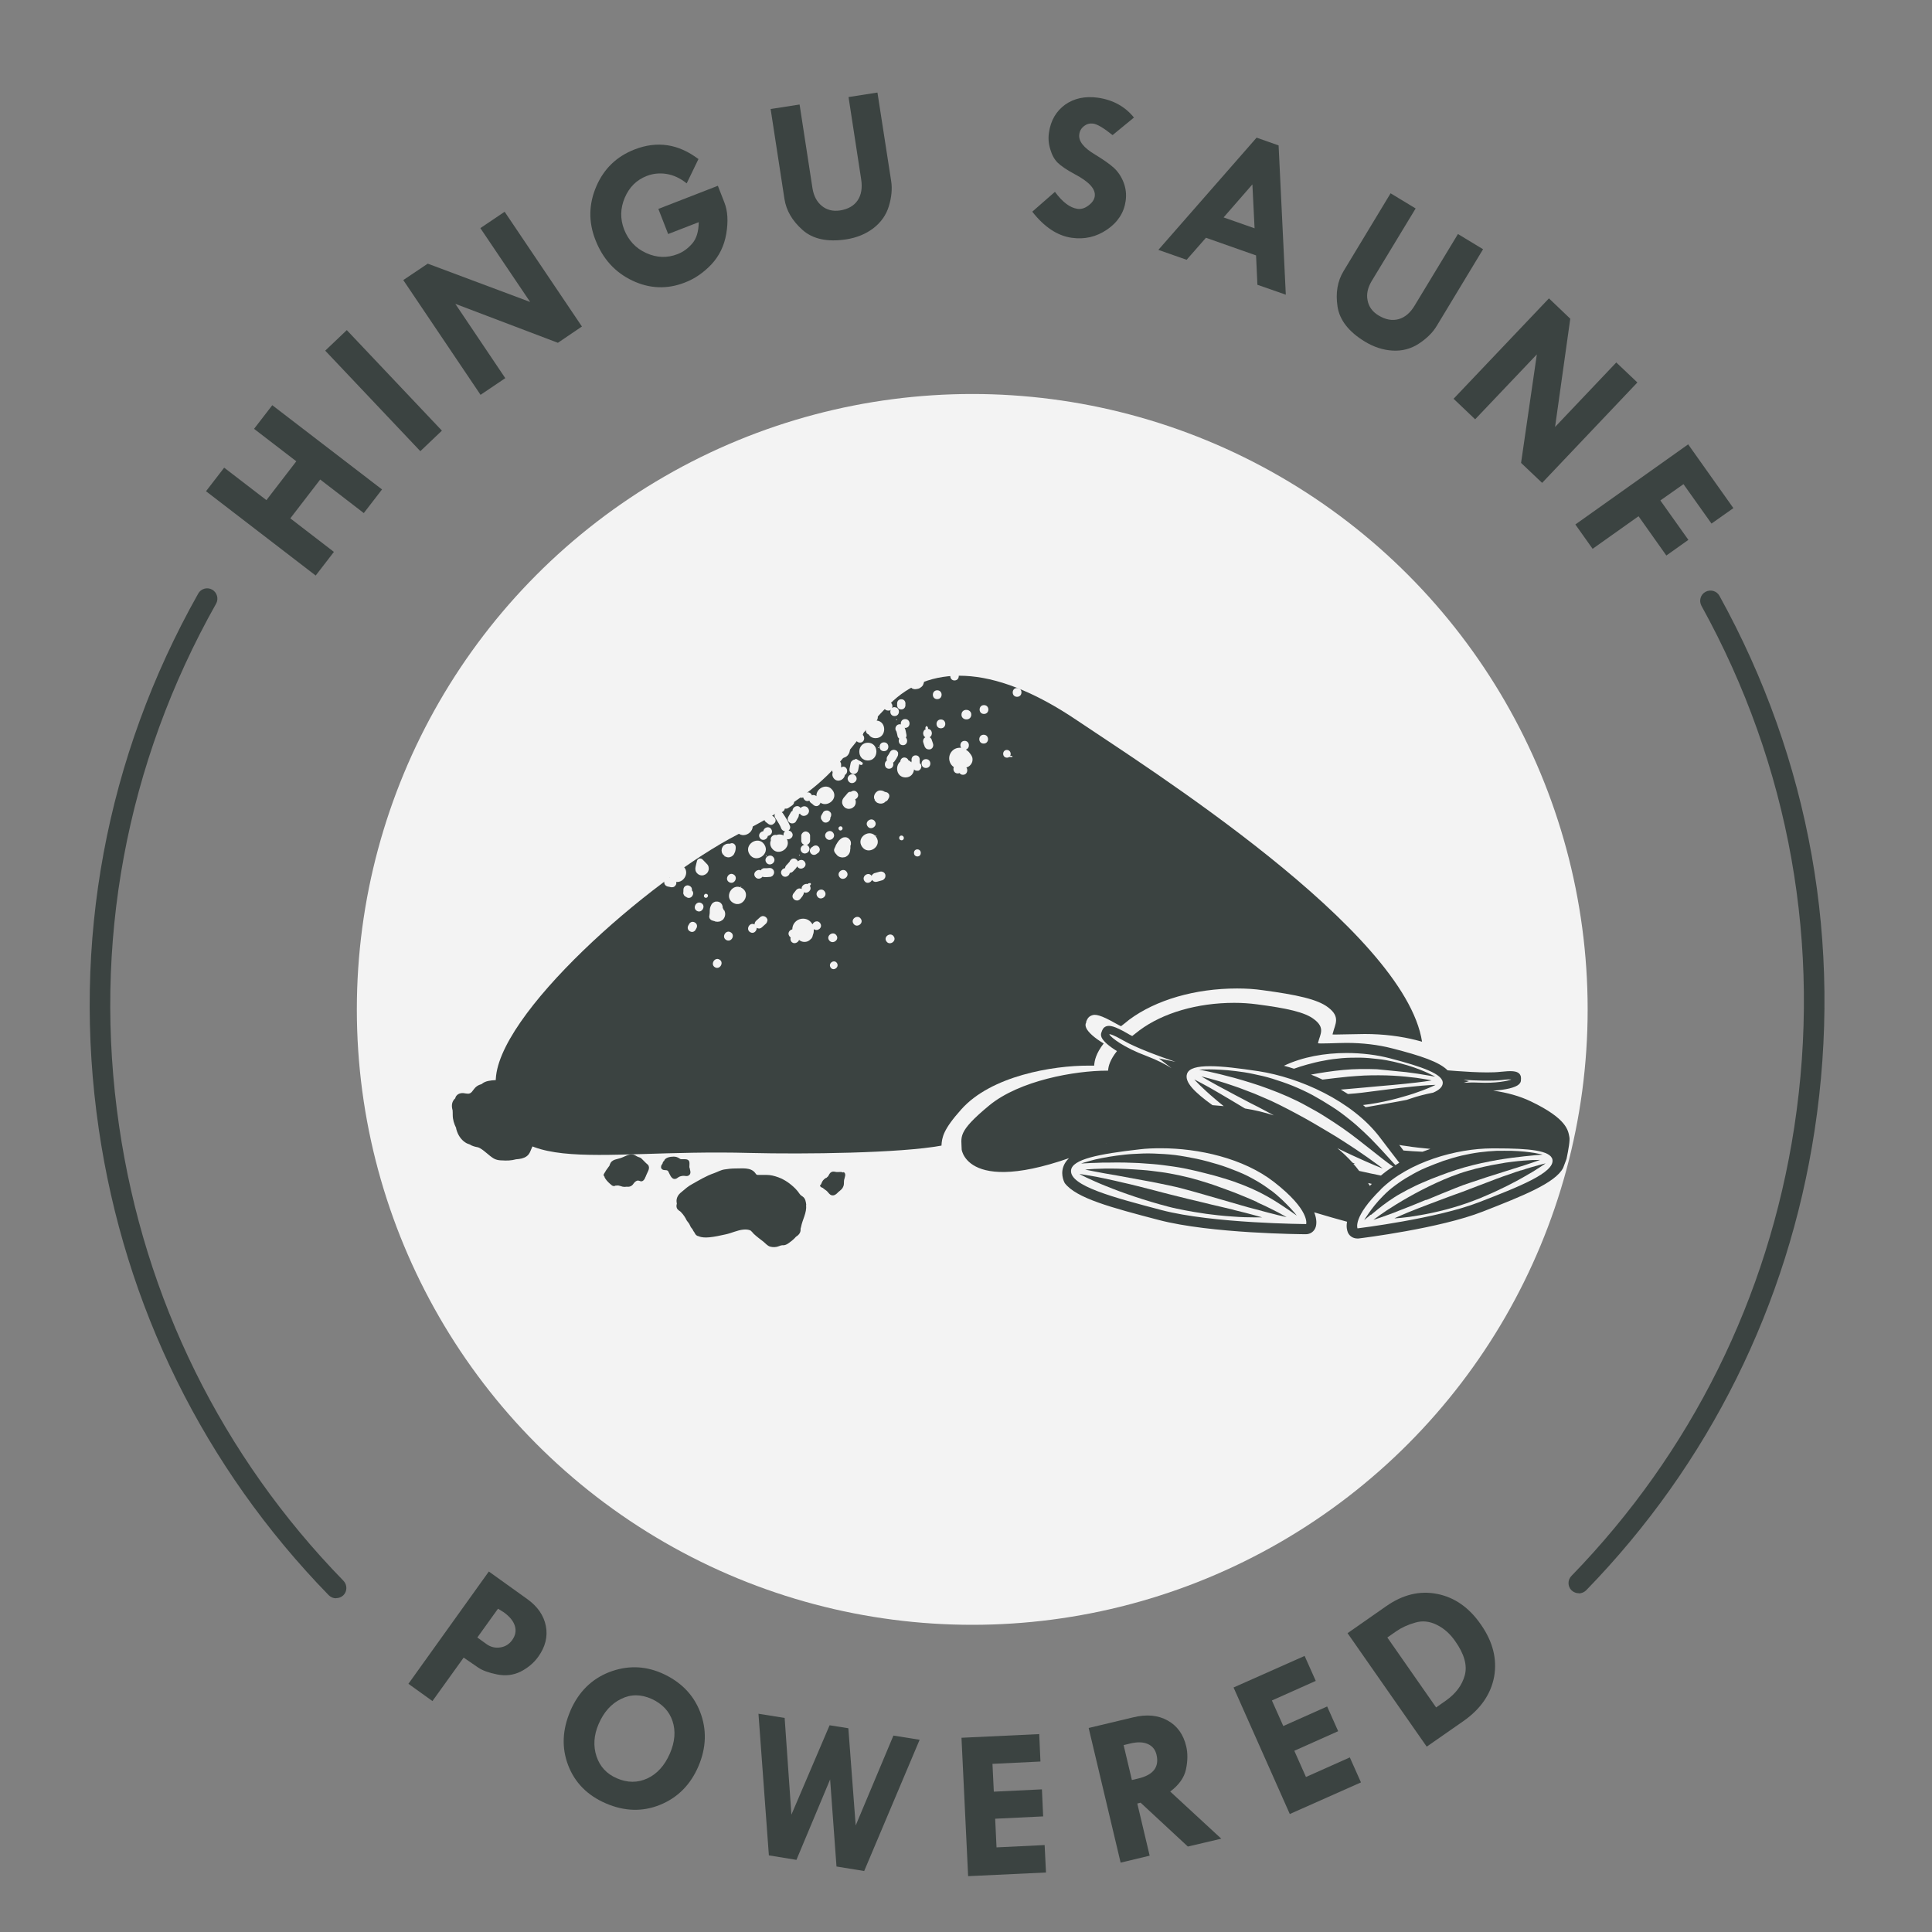 <?xml version="1.0" encoding="UTF-8"?>
<svg id="Layer_1" xmlns="http://www.w3.org/2000/svg" version="1.1" viewBox="0 0 300 300">
  <rect x="0" y="0" width="300" height="300" fill="#808080" stroke="none"/>
  <!-- Generator: Adobe Illustrator 29.0.0, SVG Export Plug-In . SVG Version: 2.1.0 Build 186)  -->
  <defs>
    <style>
      .st0 {
        fill: #3b4341;
      }

      .st1 {
        fill: #f3f3f3;
      }
    </style>
  </defs>
  <path class="st0" d="M52.17,248.18c-.42,0-.82-.17-1.14-.49-19.32-19.85-31.66-44.85-35.69-72.35-4.24-28.96,1.1-57.73,15.44-83.17.42-.76,1.39-1.05,2.17-.61.76.44,1.03,1.41.61,2.17-13.99,24.83-19.2,52.88-15.06,81.15,3.92,26.81,15.97,51.22,34.83,70.58.61.63.61,1.65-.02,2.26-.32.3-.72.44-1.12.44l-.02.02Z"/>
  <path class="st0" d="M245.16,247.4c-.4,0-.8-.15-1.12-.44-.63-.61-.65-1.62-.02-2.26,18.58-19.13,30.54-43.22,34.59-69.65,4.3-28.14-.68-56.13-14.41-80.98-.42-.78-.15-1.75.63-2.17.78-.42,1.75-.15,2.17.63,14.07,25.48,19.17,54.17,14.77,83-4.13,27.11-16.41,51.81-35.46,71.4-.32.32-.74.49-1.14.49l-.02-.02Z"/>
  <circle class="st1" cx="150.97" cy="156.74" r="95.56"/>
  <g>
    <path class="st0" d="M31.98,76.29l2.83-3.67,6.56,5.04,4.64-6.03-6.56-5.04,2.83-3.67,17.04,13.08-2.83,3.67-6.77-5.21-4.64,6.03,6.77,5.21-2.83,3.67-17.04-13.1v.02Z"/>
    <path class="st0" d="M50.5,54.45l3.35-3.19,14.77,15.61-3.35,3.19-14.77-15.61Z"/>
    <path class="st0" d="M74.61,35.41l3.75-2.53,12,17.82-3.73,2.53-15.93-6.05,7.76,11.54-3.84,2.59-12-17.82,3.8-2.55,15.9,5.95-7.72-11.45v-.02Z"/>
    <path class="st0" d="M108.47,24.67l-1.84,3.8c-1.01-.8-2.05-1.29-3.14-1.46-1.08-.17-2.11-.06-3.08.32-1.56.61-2.7,1.73-3.4,3.38-.7,1.65-.72,3.27-.11,4.89.68,1.73,1.81,2.95,3.44,3.69s3.25.8,4.87.17c.89-.34,1.65-.91,2.3-1.67s.97-1.86.99-3.29l-4.75,1.84-1.52-3.9,9.24-3.59,1.01,2.59c.53,1.33.61,2.95.3,4.83-.32,1.9-1.1,3.48-2.3,4.77-1.22,1.29-2.59,2.24-4.13,2.83-2.76,1.08-5.48.97-8.16-.3-2.68-1.27-4.6-3.38-5.74-6.33-1.1-2.81-1.03-5.57.15-8.31,1.18-2.74,3.16-4.64,5.93-5.72,3.52-1.37,6.81-.86,9.91,1.48l.02-.02Z"/>
    <path class="st0" d="M119.65,16.93l4.51-.7,2,12.99c.19,1.2.68,2.13,1.46,2.76s1.71.86,2.81.7c1.24-.19,2.17-.72,2.74-1.56.57-.84.76-1.94.55-3.29l-1.96-12.76,4.49-.7,2.13,13.75c.19,1.2.06,2.51-.36,3.9s-1.24,2.53-2.43,3.44c-1.18.89-2.59,1.46-4.2,1.71-2.91.44-5.17-.04-6.77-1.46s-2.53-3.02-2.81-4.81l-2.15-13.99h-.02Z"/>
    <path class="st0" d="M176.07,18.26l-3.31,2.72c-1.37-1.1-2.38-1.71-3.04-1.79-.51-.06-.97.06-1.39.38-.42.34-.68.76-.74,1.29-.15,1.05.68,2.09,2.45,3.14,1.31.8,2.28,1.48,2.93,2.07.63.59,1.14,1.33,1.5,2.26s.46,1.88.32,2.87c-.25,1.81-1.22,3.31-2.89,4.45s-3.5,1.56-5.51,1.27c-2.21-.32-4.24-1.67-6.1-4.05l3.52-3.08c1.16,1.58,2.32,2.47,3.5,2.64.55.08,1.12-.08,1.69-.51.57-.42.91-.89.99-1.43.17-1.12-.86-2.26-3.1-3.44-1.27-.68-2.15-1.29-2.66-1.79-.51-.51-.89-1.2-1.14-2.07-.27-.86-.34-1.73-.21-2.59.27-1.9,1.12-3.33,2.51-4.35,1.41-.99,3.1-1.35,5.08-1.08,2.36.34,4.22,1.37,5.61,3.08l-.02.02Z"/>
    <path class="st0" d="M195.14,21.38l3.4,1.2,1.12,23.18-4.41-1.54-.21-4.56-7.78-2.74-3,3.42-4.39-1.54,15.25-17.42h.02ZM194.49,28.61l-4.49,5.15,4.81,1.69-.34-6.83h.02Z"/>
    <path class="st0" d="M215.92,30.01l3.9,2.36-6.81,11.24c-.63,1.05-.86,2.07-.65,3.04.19.99.76,1.77,1.71,2.34,1.08.65,2.11.84,3.1.57s1.84-.99,2.53-2.17l6.69-11.05,3.9,2.36-7.19,11.9c-.63,1.05-1.56,1.96-2.78,2.76s-2.57,1.16-4.05,1.08c-1.5-.08-2.93-.55-4.32-1.39-2.51-1.52-3.94-3.35-4.26-5.46-.32-2.11,0-3.94.93-5.48l7.32-12.11v.02Z"/>
    <path class="st0" d="M250.96,56.27l3.29,3.12-14.79,15.59-3.27-3.1,2.45-16.85-9.58,10.08-3.35-3.19,14.81-15.59,3.31,3.16-2.36,16.81,9.51-10.02-.02-.02Z"/>
    <path class="st0" d="M262.16,69.03l7,9.87-3.4,2.4-4.35-6.12-3.59,2.53,4.35,6.12-3.42,2.43-4.32-6.1-7.13,5.06-2.68-3.78,17.53-12.45v.02Z"/>
  </g>
  <g>
    <path class="st0" d="M75.9,244.02l5.97,4.28c1.6,1.14,2.57,2.55,2.89,4.18.32,1.65-.08,3.23-1.16,4.75-.72,1.01-1.65,1.77-2.76,2.34-1.12.55-2.34.7-3.63.44s-2.3-.61-3-1.1l-2.21-1.52-4.85,6.75-3.73-2.68,12.51-17.47-.02.02ZM77.33,249.8l-3.21,4.47,1.46,1.05c.63.44,1.33.61,2.11.49s1.39-.51,1.84-1.14c.51-.72.65-1.43.42-2.19s-.8-1.46-1.73-2.13l-.89-.55h0Z"/>
    <path class="st0" d="M88.58,265.62c1.27-2.91,3.27-4.89,6.01-5.97,2.74-1.05,5.44-1.01,8.1.13,2.91,1.27,4.94,3.27,6.01,6.01s.99,5.57-.25,8.48c-1.24,2.89-3.25,4.89-5.97,5.99-2.72,1.1-5.51,1.01-8.4-.23-2.87-1.24-4.83-3.23-5.86-5.93s-.91-5.53.36-8.46v-.02ZM101.19,263.81c-1.65-.74-3.23-.76-4.75,0-1.52.74-2.68,2.03-3.48,3.88-.76,1.75-.86,3.44-.34,5.02.53,1.6,1.58,2.74,3.16,3.42,1.65.72,3.23.72,4.75.02,1.5-.7,2.66-1.98,3.48-3.84.8-1.84.93-3.52.42-5.06-.51-1.54-1.6-2.68-3.23-3.44h-.02Z"/>
    <path class="st0" d="M117.77,266.11l4.07.65,1.05,15.02,5.93-13.88,2.91.46,1.14,15.1,5.86-13.96,4.07.65-8.61,20.38-4.3-.7-.99-13.52-5.23,12.49-4.28-.7-1.62-22.04v.04Z"/>
    <path class="st0" d="M149.28,269.84l12.09-.57.19,4.26-7.45.36.21,4.32,7.47-.36.19,4.2-7.45.36.21,4.45,7.47-.36.21,4.26-12.09.57-1.03-21.47-.02-.02Z"/>
    <path class="st0" d="M169.05,268.32l6.9-1.65c2.09-.51,3.88-.34,5.36.49,1.48.82,2.45,2.15,2.89,4.03.25,1.08.23,2.26-.04,3.54-.27,1.29-1.1,2.45-2.45,3.46l7.93,7.32-5.19,1.22-7.34-6.81-.51.13,1.92,8.1-4.51,1.08-4.96-20.9h0ZM174.47,270.96l1.29,5.44.97-.23c2.36-.55,3.31-1.79,2.85-3.71-.19-.78-.63-1.33-1.35-1.65s-1.62-.34-2.72-.08l-1.03.25v-.02Z"/>
    <path class="st0" d="M191.53,262.04l11.05-4.91,1.73,3.88-6.81,3.04,1.77,3.97,6.81-3.04,1.71,3.84-6.81,3.04,1.81,4.07,6.81-3.04,1.73,3.88-11.05,4.91-8.73-19.64h-.02Z"/>
    <path class="st0" d="M209.25,253.6l6.01-4.2c2.57-1.79,5.19-2.43,7.89-1.9,2.7.53,4.98,2.11,6.81,4.77,1.86,2.66,2.53,5.36,2.05,8.08-.51,2.72-2.09,5.02-4.77,6.9l-5.7,3.97-12.3-17.63v.02ZM215.41,254.25l7.59,10.88,1.5-1.05c1.56-1.1,2.53-2.4,2.95-3.94s-.08-3.31-1.48-5.29c-.8-1.16-1.75-2-2.87-2.55-1.1-.55-2.24-.68-3.35-.34-1.14.32-2.13.78-2.95,1.35l-1.39.97v-.02Z"/>
  </g>
  <circle class="st0" cx="120.26" cy="130.27" r=".49"/>
  <g>
    <g>
      <path class="st0" d="M220.83,161.76c-.27-.06-.51-.15-.78-.21-2.49-.65-5.29-.99-8.12-.99-1.14,0-3.46.08-4.47.08-.34,0-.55,0-.55-.02l.06-.21c.34-1.39,1.22-2.49-.72-3.97-1.65-1.29-4.96-1.98-10.15-2.68-1.27-.19-2.62-.27-4.01-.27-6.5,0-12.61,1.77-16.75,4.85-.44.36-.86.7-1.27,1.01-.3-.15-.61-.3-.84-.44-2.34-1.33-3.19-1.48-3.75-1.22-.55.21-.72.7-.82.97v.13c-.13.19-.15.49.02.86.3.65,1.29,1.54,2.7,2.38-1.2,1.54-1.43,2.66-1.48,3.44h-.82c-5.65-.02-15.19,1.6-19.81,6.79-2.83,3.16-3,4.35-3.08,5.63-6.37,1.18-21.35,1.35-29.74,1.14-25.14-.68-39.13,4.49-39.47-11.01-.21-10.19,23.84-31.39,37.63-38.48,16.62-8.54,14.96-11.64,23.54-20.21,5.93-5.93,15.59-6.6,29.09,2.53,10.57,7.13,50.92,32.55,53.58,49.93v-.04Z"/>
      <circle class="st0" cx="186.43" cy="149.69" r="2.03"/>
    </g>
    <g>
      <path class="st0" d="M171.56,177.62c-8.96,1.5-6.22,6.1-6.22,6.1,1.79,2.34,7.19,3.78,14.6,5.72,8.04,2.11,22.25,2.21,22.84,2.21h0c.7,0,1.31-.44,1.52-1.12.13-.42.21-1.18-.23-2.28,1.94.59,3.71,1.08,5.1,1.46-.15.8,0,1.35.13,1.67.25.57.82.93,1.46.93h.19c.51-.06,12.64-1.56,19.3-4.18,6.26-2.45,11.24-4.43,12.47-6.77l.53-1.41c.32-1.52.55-2.91.44-3.4-.19-.99-.34-2.83-5.99-5.53-1.71-.82-3.69-1.37-5.84-1.67,1.9-.11,3.44-.46,3.99-.97.25-.23.32-.46.32-.63v-.08c.02-.23.06-.63-.27-.97-.42-.4-1.18-.46-2.91-.27-2.32.27-6.92-.13-8.21-.23-1.29-1.31-4.13-2.26-8.56-3.4-2.19-.57-4.64-.86-7.13-.86h0c-1.35,0-4.49.17-4.43.04l.04-.19c.3-1.2,1.1-2.19-.63-3.5h0c-1.43-1.14-4.37-1.75-8.9-2.34-1.12-.15-2.3-.23-3.52-.23h0c-5.72,0-11.07,1.56-14.7,4.26-.42.32-.78.61-1.14.89-.27-.13-.51-.25-.74-.4-2.05-1.18-2.78-1.29-3.31-1.1-.49.19-.61.61-.7.86l-.04.11c-.06.17-.11.42.04.76.27.59,1.14,1.35,2.38,2.11-1.05,1.33-1.35,2.34-1.37,3.04h-.17c-4.98,0-13.58,1.52-18.29,5.4-5.06,4.18-4.3,4.87-4.28,6.86,0,0,1.03,8.37,22.21-.86M214.4,184.69c4.39-4.32,11.81-6.35,17.28-6.37h.63c5.1,0,8.46.32,8.75,1.73.4,2.03-5.23,4.24-11.37,6.62-6.56,2.57-18.9,4.07-18.9,4.07,0,0-.78-1.73,3.63-6.05h-.02ZM202.8,190.07s-14.51-.08-22.44-2.17c-7.43-1.96-14.26-3.75-14.05-6.16.15-1.73,4.3-2.55,10.63-3.27,1.05-.13,2.17-.17,3.33-.17,5.84,0,12.8,1.54,17.55,5.23,5.67,4.41,5,6.54,5,6.54h-.02ZM172.28,160.64h0v-.06c.21.02.76.19,2.15.99,2.05,1.18,5.8,2.53,8.1,3.31l-2.57-.53,1.96,1.52c-.93-.59-2.17-1.24-3.84-1.88-3.59-1.33-5.51-2.85-5.82-3.35h.02ZM218.34,166.48c1.35.17,2.47.34,3.27.49.8.15,1.24.21,1.24.21,0,0-.4-.23-1.14-.57-.74-.34-1.81-.78-3.14-1.18-.68-.19-1.39-.4-2.17-.57-.78-.17-1.62-.34-2.49-.42-.86-.11-1.77-.19-2.7-.21-.93,0-1.88,0-2.83.08-.89.08-1.86.19-2.76.38-.91.15-1.79.38-2.64.61-.72.19-1.39.42-2.05.65-.53-.17-1.03-.32-1.56-.46,2.91-1.39,6.39-1.98,9.72-1.98,2.4,0,4.75.3,6.73.82,5.02,1.31,8.29,2.45,8.21,3.86-.04.61-.57,1.08-1.5,1.48-1.2.23-2.38.53-3.48.91-.21.08-.42.15-.63.21-1.81.36-3.9.7-6.12,1.1-.08,0-.17.02-.25.04-.13-.11-.25-.23-.4-.34,1.46-.17,2.89-.44,4.24-.76.68-.15,1.31-.34,1.92-.51.61-.17,1.16-.34,1.69-.51,1.03-.34,1.9-.68,2.49-.93s.93-.42.93-.42c0,0-.38,0-1.01.04s-1.54.11-2.64.23c-1.08.11-2.34.25-3.67.42-1.33.17-2.74.34-4.16.53l-1.05.11c-.34.02-.68.06-1.03.08h-.06c-.36-.23-.74-.46-1.1-.68.44-.04.86-.06,1.31-.11,1.58-.15,3.16-.27,4.66-.42.74-.06,1.48-.13,2.15-.19s1.33-.13,1.94-.19c1.2-.11,2.19-.25,2.91-.34.7-.11,1.12-.17,1.12-.17,0,0-.4-.11-1.1-.21-.7-.13-1.71-.27-2.91-.38-.61-.06-1.27-.11-1.96-.15s-1.43-.06-2.19-.06-1.54,0-2.34.04-1.6.11-2.4.17c-1.37.13-2.72.3-4.03.46-.59-.27-1.18-.55-1.79-.78.78-.15,1.58-.27,2.38-.4.86-.13,1.71-.23,2.64-.32,1.75-.17,3.52-.17,5.21-.11M234.76,167.6c-.7.27-2.49.63-5.13.51-.89-.04-1.67-.02-2.34.02l.82-.25-.86-.21c1.92.13,4.35.21,5.91.04.84-.11,1.33-.11,1.6-.08v-.02ZM220.88,178.84c-1.03-.04-2.03-.11-2.95-.19-.21-.27-.42-.55-.65-.86.32.06.63.11.99.15.63.11,1.31.19,2,.27.59.06,1.22.13,1.84.19-.4.15-.8.3-1.22.44ZM216.68,180.91l-.19-.19c-.68-.72-1.58-1.77-2.76-3-.57-.61-1.22-1.27-1.94-1.94s-1.48-1.37-2.34-2.03c-.84-.68-1.73-1.35-2.68-1.94-.95-.61-1.96-1.22-2.93-1.75-1.03-.55-2.07-1.03-3.12-1.46-1.05-.42-2.11-.78-3.14-1.1-1.03-.32-2.05-.55-3-.74-.95-.21-1.88-.34-2.72-.44-.84-.11-1.62-.17-2.32-.21s-1.29-.06-1.79-.06c-.99,0-1.56.04-1.56.04,0,0,.15.02.4.08s.63.13,1.12.23c.49.11,1.05.25,1.73.4.65.17,1.39.36,2.21.57.8.21,1.67.49,2.57.76s1.86.61,2.83.97c1.94.72,3.97,1.58,5.86,2.64.99.55,1.94,1.05,2.85,1.65.91.57,1.81,1.16,2.66,1.75s1.65,1.18,2.4,1.77,1.48,1.16,2.13,1.67c1.31,1.05,2.43,1.92,3.25,2.49.04.02.08.06.13.08-.68.42-1.31.89-1.9,1.39-1.03-.21-2.17-.44-3.38-.72-.15-.19-.3-.4-.46-.59-.15-.17-.3-.34-.44-.51.19,0,.3.02.3.02,0,0-.17-.06-.44-.21-.72-.8-1.5-1.54-2.34-2.24.11.04.21.11.3.15.76.38,1.5.72,2.17,1.03,1.35.63,2.49,1.12,3.29,1.46s1.27.51,1.27.51c0,0-.38-.32-1.1-.82-.7-.51-1.71-1.24-2.95-2.07-.61-.4-1.29-.86-2-1.31s-1.48-.95-2.28-1.41c-1.58-.95-3.29-1.96-5.04-2.89-.86-.46-1.75-.93-2.64-1.37-.86-.44-1.75-.84-2.62-1.2-.84-.38-1.69-.72-2.49-1.01-.8-.32-1.56-.59-2.26-.82-1.41-.49-2.59-.82-3.44-1.05-.84-.23-1.33-.34-1.33-.34,0,0,.42.25,1.18.68s1.84,1.03,3.14,1.71c.65.36,1.35.72,2.11,1.12.74.4,1.54.82,2.36,1.22.8.42,1.65.86,2.49,1.33h.02c-1.54-.49-3.08-.86-4.51-1.08-.02,0-.04-.02-.08-.04-1.41-.84-2.74-1.65-3.9-2.32-1.14-.68-2.13-1.22-2.81-1.58-.7-.38-1.1-.57-1.1-.57,0,0,.3.34.86.89.57.55,1.37,1.31,2.4,2.17.4.34.84.72,1.31,1.08-.63-.06-1.22-.11-1.75-.15-2.72-1.96-4.41-3.59-3.94-4.89.3-.84,1.56-1.16,3.54-1.16s4.49.32,7.57.78c6.29.97,14.51,4.56,18.84,10.29,1.27,1.67,2.24,2.95,3,3.92-.23.13-.46.27-.68.42l.08-.06ZM213.03,183.82l-.32.32c-.08-.15-.17-.3-.27-.44.19.04.38.08.57.13h.02ZM181.41,176.73h0c-.38,0-.78-.02-1.16-.02-1.2,0-2.38.06-3.5.19-1.96.21-3.69.44-5.19.72.06,0,.13-.02.19-.04"/>
      <path class="st0" d="M212.88,188.65c.32-.27.72-.59,1.16-.95.44-.36.97-.76,1.54-1.16.59-.4,1.2-.82,1.9-1.2.7-.4,1.43-.78,2.21-1.16s1.62-.72,2.47-1.08c.84-.34,1.71-.65,2.62-.99,1.73-.63,3.54-1.12,5.25-1.5.86-.17,1.69-.36,2.49-.49.8-.13,1.56-.25,2.26-.34.72-.08,1.35-.17,1.94-.23s1.08-.11,1.5-.15c.84-.06,1.33-.11,1.33-.11,0,0-1.88-.51-4.81-.59-.74,0-1.52-.02-2.36,0-.84.04-1.73.11-2.64.23s-1.86.3-2.78.51c-.95.23-1.88.51-2.83.82-.89.32-1.81.68-2.7,1.05s-1.73.82-2.53,1.29c-.8.44-1.56.95-2.24,1.46-.7.51-1.29,1.03-1.81,1.56-1.05,1.03-1.79,2.03-2.28,2.72s-.74,1.12-.74,1.12c0,0,.38-.32,1.01-.84l.04.02Z"/>
      <path class="st0" d="M221.45,186.35c1.48-.61,3.08-1.29,4.64-1.9.8-.32,1.58-.61,2.38-.86.78-.27,1.58-.53,2.34-.78,1.54-.49,2.97-.93,4.2-1.33,1.24-.38,2.28-.72,3-.97s1.14-.4,1.14-.4c0,0-.44,0-1.2.02-.76.04-1.86.11-3.14.27-.65.08-1.35.17-2.09.32-.74.13-1.52.27-2.32.46-.8.17-1.62.38-2.47.63-.82.23-1.69.53-2.49.84-1.67.65-3.23,1.39-4.68,2.13-1.46.76-2.76,1.5-3.88,2.19-1.12.68-2.03,1.29-2.64,1.73-.63.44-.97.72-.97.72,0,0,.42-.13,1.14-.38.72-.25,1.75-.61,2.95-1.1,1.22-.46,2.62-1.03,4.11-1.65l-.02.04Z"/>
      <path class="st0" d="M236.17,181.73c-.57.17-1.16.38-1.79.61-.63.21-1.31.44-1.98.7-1.37.51-2.83,1.08-4.26,1.62-.74.3-1.43.55-2.15.8-.72.25-1.41.53-2.11.78-.68.25-1.35.51-1.96.74-.63.23-1.22.46-1.77.68-1.1.42-2,.8-2.64,1.08-.63.27-.99.44-.99.44,0,0,.4,0,1.1-.08.7-.06,1.67-.19,2.83-.4.59-.11,1.22-.21,1.88-.36s1.37-.3,2.07-.49c.72-.19,1.46-.4,2.19-.63.74-.23,1.52-.51,2.24-.78.76-.3,1.48-.57,2.17-.89.72-.3,1.41-.63,2.07-.95.68-.32,1.31-.63,1.9-.95.61-.32,1.16-.61,1.67-.91,1.03-.57,1.88-1.1,2.45-1.48.59-.38.91-.61.91-.61,0,0-.4.08-1.05.27-.68.19-1.62.44-2.74.82v-.02Z"/>
      <path class="st0" d="M197.31,184.83c-.68-.53-1.46-1.05-2.32-1.54-.42-.25-.89-.49-1.33-.72-.46-.23-.95-.44-1.46-.65-.99-.4-2.03-.8-3.1-1.12s-2.19-.63-3.27-.86c-1.12-.23-2.26-.44-3.38-.59-1.12-.13-2.21-.19-3.29-.23-1.08-.04-2.09,0-3.08.06-.97.04-1.9.17-2.72.27-.84.11-1.6.25-2.28.38s-1.27.27-1.73.4c-.95.25-1.48.44-1.48.44,0,0,.15,0,.4-.02.25,0,.65-.04,1.14-.06.49,0,1.08-.04,1.75-.06.68,0,1.43,0,2.28-.02.82,0,1.73.02,2.68.06.95.02,1.94.13,2.95.19,1.03.08,2.07.23,3.14.38,1.05.15,2.13.36,3.19.61,1.1.27,2.15.51,3.19.8,1.03.3,2.05.59,3.02.93.95.34,1.88.7,2.74,1.08s1.65.78,2.36,1.18c.72.4,1.37.8,1.92,1.16.57.38,1.05.7,1.46.97.8.55,1.27.89,1.27.89,0,0-.08-.11-.25-.32-.17-.19-.42-.51-.76-.86-.68-.72-1.67-1.75-3.04-2.78v.04Z"/>
      <path class="st0" d="M195.23,186.67c-.7-.32-1.46-.65-2.26-.97-.8-.34-1.67-.68-2.55-.99s-1.81-.68-2.76-.97c-.95-.32-1.92-.59-2.93-.86-.97-.25-2-.46-3-.65s-1.98-.3-2.93-.42-1.88-.17-2.74-.23-1.69-.08-2.47-.11c-1.52-.04-2.78,0-3.69.04-.89.04-1.39.11-1.39.11,0,0,.51.11,1.37.27.86.17,2.11.4,3.61.65,1.48.27,3.21.59,5.06.93.93.17,1.88.38,2.83.57.97.19,1.9.42,2.89.7.95.25,1.9.53,2.85.8s1.88.55,2.78.8c.91.27,1.77.51,2.62.76.82.25,1.62.46,2.36.65,1.46.4,2.68.72,3.54.93.86.21,1.37.32,1.37.32,0,0-.44-.25-1.22-.68-.78-.4-1.92-.99-3.31-1.6l-.02-.04Z"/>
      <path class="st0" d="M191.53,187.85c-.68-.17-1.39-.34-2.15-.51-.76-.17-1.56-.36-2.38-.57-.82-.19-1.69-.4-2.55-.61-.86-.21-1.71-.42-2.62-.65-.89-.23-1.75-.44-2.62-.68-.86-.23-1.73-.44-2.55-.65s-1.62-.4-2.4-.57c-.76-.19-1.48-.34-2.15-.49-1.33-.3-2.47-.51-3.27-.63-.8-.15-1.24-.19-1.24-.19,0,0,.4.21,1.14.57.74.34,1.77.82,3.06,1.33.63.25,1.33.53,2.07.8.74.27,1.52.55,2.34.82s1.67.55,2.53.8c.86.25,1.73.51,2.64.74.86.23,1.81.42,2.7.59s1.77.32,2.62.44c.84.15,1.69.21,2.47.32.78.08,1.52.15,2.21.19,1.37.11,2.53.13,3.33.13h1.27s-.44-.13-1.22-.34c-.78-.21-1.88-.51-3.21-.82v-.02Z"/>
    </g>
    <g>
      <g>
        <path class="st1" d="M142.45,131.89c-.7,0-.72,1.08,0,1.1.7,0,.72-1.08,0-1.1Z"/>
        <path class="st1" d="M139.98,129.74c-.46,0-.49.72,0,.74s.49-.72,0-.74Z"/>
        <path class="st1" d="M153.84,169.42s-.06.11,0,.11.06-.11,0-.11Z"/>
        <path class="st1" d="M149.3,110.9c-.08.99,1.43,1.12,1.52.13.08-.97-1.43-1.12-1.52-.13Z"/>
        <path class="st1" d="M181.66,112.61c.06-.63-.93-.72-.97-.08s.93.72.97.08h0Z"/>
        <path class="st1" d="M170.23,111.6c.06-.63-.93-.72-.97-.08s.93.72.97.08h0Z"/>
      </g>
      <g>
        <path class="st1" d="M143.46,100.21s-.11.15,0,.15.11-.15,0-.15Z"/>
        <path class="st1" d="M140,95.86s0-.11-.02-.15c-.02-.11-.08-.21-.13-.32,0-.04-.04-.11-.06-.15-.11-.19-.3-.3-.51-.3-.11,0-.21.02-.3.08-.08.04-.15.13-.21.21h0s.06-.06.08-.11c-.04.04-.08.11-.15.15s-.13.08-.19.11c-.15.08-.27.21-.38.36-.11.17-.15.34-.15.53,0,.36.19.72.51.91.13.06.25.08.4.11,0,.04.02.08.06.08.02,0,.04-.02.04-.04.19,0,.38-.04.53-.13.32-.17.53-.53.53-.89,0-.15-.02-.27-.04-.42l-.02-.04Z"/>
        <path class="st1" d="M154.41,95c-1.08,0-1.1,1.67,0,1.67s1.1-1.67,0-1.67Z"/>
        <path class="st1" d="M133.86,118.39c-.11-.11-.25-.19-.38-.25-.13-.06-.23-.11-.34-.19h0c-.13-.13-.34-.13-.46.02-.06.06-.08.15-.06.23,0,.11.06.17.15.23.21.15.46.19.7.27.04,0,.08.04.13.06.11.06.23.02.32-.06.06-.08.06-.23,0-.32h-.04Z"/>
        <path class="st1" d="M143.99,112.86v-.04l-.04-.04s-.06-.04-.08-.02h-.06s-.06.04-.06.08c-.02.06-.04.13-.06.17v.11s.02.06.06.11c.04.04.08.06.15.06s.11-.02.15-.06c.02-.02.04-.06.06-.08v-.11c-.02-.06-.04-.13-.06-.19l-.04.02Z"/>
        <path class="st1" d="M142.93,104.7c-.13-.08-.23-.15-.36-.23l-.04-.04v-.04c-.04-.06-.11-.13-.15-.19-.06-.04-.13-.11-.19-.15s-.15-.06-.21-.11c-.13-.04-.25-.04-.38,0-.08,0-.17,0-.23.06-.08.02-.15.06-.21.13-.06.04-.13.11-.17.17-.08.08-.15.19-.17.32-.02.06-.02.19-.04.27v.3c0,.06,0,.13.02.19.04.17.11.36.19.51.06.17.17.32.23.49.11.19.25.34.42.44.19.11.4.17.61.17.11,0,.21-.02.32-.04.21-.06.38-.17.55-.32.13-.11.21-.23.25-.38.08-.15.11-.3.11-.46,0-.44-.23-.82-.59-1.05l.04-.02Z"/>
        <path class="st1" d="M137.83,100.48c-.11-.36-.38-.63-.72-.74-.32-.08-.63-.19-.93-.27-.17-.04-.36,0-.49.13-.13.13-.17.32-.13.49.08.32.17.63.25.95.11.36.38.63.72.74.36.11.76,0,1.01-.25s.38-.65.27-1.01v-.02Z"/>
        <path class="st1" d="M143.65,100.35c-1.71,0-1.75,2.66-.02,2.68,1.71,0,1.75-2.66.02-2.68Z"/>
        <path class="st1" d="M137.05,109.28s-.11.15,0,.15.11-.15,0-.15Z"/>
        <path class="st1" d="M136.4,116.01s-.11.15,0,.15.11-.15,0-.15Z"/>
        <path class="st1" d="M157.19,117.38c-.13,0-.27,0-.4-.02-.04,0-.11.04-.11.08s.04.11.08.11h.4s.06-.02.06-.06-.02-.06-.06-.06l.02-.04Z"/>
        <path class="st1" d="M134.77,115.33c-1.77,0-1.79,2.74-.02,2.76,1.77,0,1.79-2.74.02-2.76Z"/>
        <path class="st1" d="M139.2,111.68s-.11.15,0,.15.11-.15,0-.15Z"/>
        <path class="st1" d="M150.65,117.04h0c.04.06.11.13.15.21-.06-.06-.11-.15-.17-.21h.02Z"/>
        <path class="st1" d="M150.61,117s.02.04.04.06h0s-.02-.04-.04-.06Z"/>
        <path class="st1" d="M150.97,117.61c-.06-.21-.17-.4-.32-.57-.06-.11-.15-.19-.21-.27-.02-.04-.06-.06-.08-.08-.13-.11-.25-.21-.38-.3.68-.19.63-1.33-.19-1.35-.63,0-.8.68-.55,1.08-.34-.04-.7.02-1.01.19-.51.3-.84.84-.84,1.43,0,.55.27,1.08.72,1.37-.17.4.02.97.59.99.11,0,.21-.02.3-.06.11.15.27.27.53.27.65,0,.82-.74.53-1.14h0c.44-.11.78-.46.91-.89.06-.23.06-.46,0-.7l.02.02Z"/>
        <path class="st1" d="M156.35,116.45c-.76,0-.78,1.18,0,1.2s.78-1.18,0-1.2Z"/>
        <path class="st1" d="M129.16,97.02c-.53,0-.53.8,0,.8s.53-.8,0-.8Z"/>
        <path class="st1" d="M132.35,98.69c-1.24,0-1.27,1.92,0,1.94,1.24,0,1.27-1.92,0-1.94Z"/>
        <path class="st1" d="M132.47,104.89c-.38,0-.59.25-.65.55-.08-.04-.17-.06-.27-.06-.86,0-.86,1.33,0,1.33.36,0,.57-.23.63-.51.08.04.19.06.3.06.89,0,.91-1.37,0-1.37Z"/>
        <path class="st1" d="M134.22,108.5s-.11-.15-.17-.19c-.04-.02-.08-.04-.13-.06v-.19h.04c.99,0,.99-1.52,0-1.52-.57,0-.8.51-.72.93-.74,0-.84.97-.34,1.29v.08c0,.13.02.23.08.36.11.23.23.46.34.7.04.08.11.15.17.19.06.06.15.11.23.13.08.02.19.04.27,0,.08,0,.17-.02.25-.08.04-.04.08-.06.15-.11.08-.08.15-.19.19-.3,0-.06,0-.13.02-.19,0-.13-.02-.23-.08-.36-.11-.23-.23-.46-.34-.7l.02.02Z"/>
        <path class="st1" d="M139.43,103.81c-.42,0-.42.63,0,.65s.42-.63,0-.65Z"/>
        <path class="st1" d="M130.66,114.95c-.84,0-1.29.61-1.33,1.29-.7.17-.65,1.33.17,1.35.17,0,.27-.04.38-.13.21.15.44.25.76.25,1.77,0,1.79-2.74.02-2.76Z"/>
        <path class="st1" d="M127.66,107.4c-1.77,0-1.79,2.74-.02,2.76,1.77,0,1.79-2.74.02-2.76Z"/>
        <path class="st1" d="M129.6,98.54c-1.77,0-1.79,2.74-.02,2.76,1.77,0,1.79-2.74.02-2.76Z"/>
        <path class="st1" d="M133.86,101.83c-1.52,0-1.75,1.98-.68,2.57h-.04c-.08,0-.17.06-.23.13-.08.04-.13.11-.17.19-.04.08-.08.17-.08.25-.02.08,0,.19,0,.27.02.06.04.11.06.17.06.11.15.19.25.25.06.02.11.04.17.06.13.04.25.04.36,0,.17-.06.34-.11.51-.17.08,0,.17-.06.23-.13.08-.04.13-.11.17-.19.04-.08.08-.17.08-.25.02-.08,0-.19,0-.27-.02-.06-.04-.11-.06-.17-.02-.04-.06-.06-.08-.08,1.24-.46,1.1-2.64-.49-2.66v.02Z"/>
        <path class="st1" d="M136.08,111.93c.4-.36.27-1.2-.42-1.22-.25,0-.42.11-.53.25-.04-.27-.21-.51-.49-.59-.74-.17-1.48-.21-2.24-.21-.08,0-.15,0-.23.04.08-.25,0-.55-.19-.72,0,0,.04,0,.04-.02.13-.13.21-.3.21-.49v-.68s0-.19-.04-.27c-.02-.08-.08-.17-.15-.23s-.13-.11-.21-.15-.17-.06-.27-.06c-.06,0-.13,0-.19.02-.13.04-.21.08-.3.17-.13.13-.21.3-.21.49v.68s0,.19.04.27c.02.08.08.17.15.23,0,0,.02,0,.04.02-.4.36-.25,1.2.44,1.2.08,0,.15,0,.21-.04-.02.06-.04.13-.04.21,0,.38.3.7.68.7.49,0,.95.02,1.43.08.15.02.3.04.44.08.25.06.55-.02.74-.23.02.23.17.46.4.55-.36.17-.61.49-.7.86-.38.32-.32,1.01.19,1.18.21.32.55.57,1.08.57,1.73,0,1.79-2.62.13-2.74l-.02.04Z"/>
        <path class="st1" d="M140.68,114.53c.08-.17.11-.34.06-.51-.04-.19-.06-.36-.11-.55-.06-.3-.19-.57-.4-.8-.13-.13-.32-.21-.49-.21s-.38.06-.49.19c-.13.13-.21.3-.21.49,0,.17.06.32.17.44,0,0-.02-.04-.04-.04,0,.02.04.06.04.08.08.23.11.49.17.72.04.15.13.25.25.36-.19.4,0,1.01.57,1.01.7,0,.84-.84.44-1.2l.02.02Z"/>
        <path class="st1" d="M129.33,110.84c-.59,0-.78.61-.59,1.03-.21.4-.04,1.03.57,1.03s.78-.61.59-1.03c.21-.4.04-1.03-.57-1.03Z"/>
        <path class="st1" d="M130.93,119.06c-.15,0-.25.04-.36.11,0-.04.04-.08.04-.15v-.3s0-.19-.06-.27c-.02-.08-.08-.17-.15-.23s-.13-.11-.21-.15-.17-.06-.27-.06c-.06,0-.13,0-.19.02-.13.02-.21.08-.3.17-.04.04-.06.08-.11.15-.06.11-.11.23-.11.34v.3s0,.19.06.27v.02c-.17.4.04.97.61.97.19,0,.34-.06.44-.17.11.19.27.32.55.32.89,0,.91-1.37,0-1.37l.04.04Z"/>
        <path class="st1" d="M132.94,112.15s-.04-.11-.06-.17c-.06-.11-.15-.19-.25-.25-.06-.02-.11-.04-.17-.06-.13-.04-.25-.04-.36,0-.15.04-.3.08-.42.15-.08,0-.17.06-.23.13,0,0-.02.04-.04.04-.08-.02-.15-.06-.25-.06-.89,0-.91,1.37,0,1.37.21,0,.36-.08.46-.19,0,0,.04,0,.06.02.13.04.25.04.36,0,.15-.04.3-.08.42-.15.08,0,.17-.06.23-.13.08-.04.13-.11.17-.19.04-.08.08-.17.08-.25v-.27.02Z"/>
        <path class="st1" d="M133.97,114.11c.21-.4.02-1.03-.57-1.03-.7,0-.84.84-.44,1.2-.21.4-.02,1.03.57,1.03.7,0,.84-.84.44-1.2Z"/>
        <path class="st1" d="M139.48,116.93s-.06-.17-.13-.23c-.04-.08-.11-.13-.19-.17-.17-.08-.36-.13-.53-.08-.06.02-.11.04-.17.06-.11.06-.19.15-.25.25-.13.25-.27.49-.44.72-.04.08-.08.17-.08.25-.02.08,0,.19,0,.27,0,.02.02.04.04.08-.53.3-.42,1.29.32,1.29.55,0,.76-.53.63-.95h0c.11-.06.19-.15.25-.25.17-.23.32-.46.44-.72.04-.08.08-.17.08-.25.02-.08,0-.19,0-.27h.02Z"/>
        <path class="st1" d="M137.26,115.27c-.89,0-.91,1.37,0,1.37s.91-1.37,0-1.37Z"/>
        <path class="st1" d="M134.08,97.61c-.89,0-.91,1.37,0,1.37s.91-1.37,0-1.37Z"/>
        <path class="st1" d="M133.72,97.08c-.02-.13-.08-.21-.17-.3-.21-.21-.4-.42-.61-.63-.06-.06-.13-.11-.21-.15s-.17-.06-.27-.06c-.08,0-.19,0-.27.06-.08.02-.17.08-.23.15-.04.04-.06.08-.11.15-.06.11-.11.23-.11.34,0,.06,0,.13.02.19.02.13.08.21.17.3.21.21.4.42.61.63.06.06.13.11.21.15s.17.06.27.06c.08,0,.19,0,.27-.06.08-.02.17-.08.23-.15.04-.04.06-.08.11-.15.06-.11.11-.23.11-.34,0-.06,0-.13-.02-.19Z"/>
        <path class="st1" d="M136.33,98.86c-.89,0-.91,1.37,0,1.37s.91-1.37,0-1.37Z"/>
        <path class="st1" d="M139.37,105.48c-.89,0-.91,1.37,0,1.37s.91-1.37,0-1.37Z"/>
        <path class="st1" d="M138.91,109.8c-.17,0-.3.06-.4.15,0-.04.02-.06.04-.11.04-.13.04-.25,0-.36-.02-.06-.04-.11-.06-.17-.06-.11-.15-.19-.25-.25-.21-.15-.4-.27-.61-.42-.08-.04-.17-.08-.25-.08-.08-.02-.19,0-.27,0s-.17.06-.23.13c-.08.04-.13.11-.17.19-.02.06-.04.11-.06.17-.04.13-.04.25,0,.36.02.06.04.11.06.17.06.11.15.19.25.25.21.15.4.27.61.42.08.04.17.08.25.08.08.02.19,0,.27,0s.17-.06.23-.13h0c-.19.4,0,.99.59.99.89,0,.91-1.37,0-1.37v-.02Z"/>
        <path class="st1" d="M137.13,104.49l-.06-.13s-.11-.15-.17-.19c-.06-.06-.15-.11-.23-.13-.08-.02-.19-.04-.27,0-.08,0-.17.02-.25.08-.04.04-.08.06-.15.11-.08.08-.15.19-.19.3,0,.06,0,.13-.02.19,0,.13.02.23.08.36.06.15.13.27.21.42.04.08.11.15.17.19.06.06.15.11.23.13.08.02.19.04.27,0h.11c.8,0,.89-1.1.25-1.33h.02Z"/>
        <path class="st1" d="M142.93,118.62l-.11-.11h0v-.02h0v-.04c0-.11,0-.21-.02-.32.08-.38-.11-.84-.61-.84s-.72.46-.63.84c-.02.08-.04.17-.04.25-.13-.13-.27-.25-.46-.32-.08-.23-.3-.42-.61-.44-.42,0-.63.32-.65.63-.86.7-.61,2.45.8,2.47.84,0,1.27-.61,1.33-1.24.04.04.08.08.13.11.08.04.17.08.25.08.08.02.19,0,.27,0s.17-.06.23-.13c.08-.04.13-.11.17-.19.02-.06.04-.11.06-.17.04-.13.04-.25,0-.36-.02-.06-.04-.11-.06-.17l-.04-.04Z"/>
        <path class="st1" d="M143.78,117.88c-.89,0-.91,1.37,0,1.37s.91-1.37,0-1.37Z"/>
        <path class="st1" d="M146.1,111.72c-.89,0-.91,1.37,0,1.37s.91-1.37,0-1.37Z"/>
        <path class="st1" d="M139.96,108.58c-.49,0-.7.4-.65.78-.06.38.15.8.63.8s.7-.4.65-.78c.06-.38-.15-.8-.63-.8Z"/>
        <path class="st1" d="M145.53,107.19c-.89,0-.91,1.37,0,1.37s.91-1.37,0-1.37Z"/>
        <path class="st1" d="M144.69,114.89s-.06-.17-.13-.23c-.04-.08-.11-.13-.19-.17h-.04c.57-.27.49-1.31-.3-1.31s-.89,1.03-.32,1.31h-.04c-.11.06-.19.15-.25.25-.02.06-.04.11-.06.17-.04.13-.04.25,0,.36.06.21.13.42.21.61,0,.08.06.17.13.23.04.08.11.13.19.17.08.04.17.08.25.08.08.02.19,0,.27,0,.06-.02.11-.04.17-.06.11-.06.19-.15.25-.25.02-.06.04-.11.06-.17.04-.13.04-.25,0-.36-.06-.21-.13-.42-.21-.61v-.02Z"/>
        <path class="st1" d="M152.79,109.49c-.89,0-.91,1.37,0,1.37s.91-1.37,0-1.37Z"/>
        <path class="st1" d="M149.64,102.78s-.11-.15-.17-.19c-.06-.06-.15-.11-.23-.13-.17-.04-.38-.04-.53.06-.04.04-.08.06-.15.11-.08.08-.15.19-.19.3l-.27.8s-.04.19,0,.27c0,.08.02.17.08.25l.04.04c-.86,0-.89,1.37,0,1.37.63,0,.8-.68.55-1.1.13,0,.25,0,.36-.08.04-.04.08-.06.15-.11.08-.08.15-.19.19-.3.08-.27.19-.55.27-.8.02-.08.04-.19,0-.27,0-.08-.02-.17-.08-.25l-.02.02Z"/>
        <path class="st1" d="M152.74,114.09c-.89,0-.91,1.37,0,1.37s.91-1.37,0-1.37Z"/>
        <path class="st1" d="M157.93,106.83c-.89,0-.91,1.37,0,1.37s.91-1.37,0-1.37Z"/>
        <path class="st1" d="M140.55,111.66c-.89,0-.91,1.37,0,1.37s.91-1.37,0-1.37Z"/>
        <path class="st1" d="M142.01,105.63c-.89,0-.91,1.37,0,1.37s.91-1.37,0-1.37Z"/>
        <path class="st1" d="M141.52,99.13c-.89,0-.91,1.37,0,1.37s.91-1.37,0-1.37Z"/>
        <path class="st1" d="M145.34,95.12c-.89,0-.91,1.37,0,1.37s.91-1.37,0-1.37Z"/>
      </g>
      <g>
        <path class="st1" d="M136.06,129.74s-.19,0-.13.08.19,0,.13-.08Z"/>
        <path class="st1" d="M137.66,124.42s.08-.06.11-.11c.08-.08.13-.19.19-.3.02-.04.06-.08.08-.15.08-.19.08-.42-.04-.59-.06-.08-.15-.15-.23-.21-.08-.04-.19-.06-.3-.06h.13c-.06,0-.13-.02-.19-.04-.06-.02-.15-.06-.21-.11-.17-.08-.34-.11-.51-.11-.19,0-.36.06-.51.17-.3.21-.49.57-.46.93,0,.15.06.25.13.38-.04,0-.04.06-.02.11,0,.02.04,0,.06,0,.11.15.23.3.42.36.32.15.74.13,1.03-.08.11-.08.21-.17.32-.27v.08Z"/>
        <path class="st1" d="M125.91,137.33v-.08s0-.06-.02-.08c0,0-.04-.04-.06-.04h-.11c-.06,0-.13.02-.19.04-.04,0-.06.04-.08.06s-.04.06-.04.11c0,.06,0,.11.04.17s.08.08.13.08h.11s.06-.04.08-.06c.04-.04.06-.11.11-.15l.04-.04Z"/>
        <path class="st1" d="M132.05,131.85v-.51c.02-.08.04-.15.08-.23v-.23c0-.08-.02-.15-.04-.23-.04-.13-.11-.23-.19-.32-.04-.06-.11-.13-.19-.17-.06-.06-.13-.08-.21-.11-.06-.04-.15-.04-.23-.04-.13,0-.23,0-.36.04-.06.02-.17.08-.23.13h-.02s-.04.02-.06.04c-.04.04-.11.08-.15.13s-.11.08-.15.13c-.13.13-.21.3-.32.44s-.17.32-.25.46c-.08.19-.13.4-.13.61s.08.42.21.61c.06.08.15.17.21.25.17.15.36.23.57.27.15.04.32.04.46,0,.17,0,.32-.08.44-.17.36-.25.55-.65.53-1.1l.02-.02Z"/>
        <path class="st1" d="M132.64,125.24c.23-.27.32-.68.19-1.01-.11-.32-.19-.61-.32-.93-.06-.17-.21-.3-.38-.34-.17-.04-.36.02-.49.17-.21.25-.42.49-.63.74-.23.27-.32.68-.19,1.01.13.36.42.63.8.7s.76-.06.99-.34h.02Z"/>
        <path class="st1" d="M136.06,129.97c-.97-1.43-3.19.06-2.21,1.5s3.19-.06,2.21-1.5Z"/>
        <path class="st1" d="M124.94,129.57s-.19,0-.13.08.19,0,.13-.08Z"/>
        <path class="st1" d="M119.04,132.86s-.19,0-.13.08.19,0,.13-.08Z"/>
        <path class="st1" d="M118.68,131.13c-.99-1.48-3.27.06-2.28,1.54.99,1.48,3.27-.06,2.28-1.54Z"/>
        <path class="st1" d="M124.2,132.71s-.19,0-.13.08.19,0,.13-.08Z"/>
        <path class="st1" d="M125.95,145.79c.15-.17.23-.36.27-.59.04-.11.08-.23.11-.34,0-.04,0-.08.02-.13,0-.15.02-.32.02-.46.55.44,1.46-.23.99-.91-.36-.53-1.01-.27-1.2.17-.17-.3-.42-.57-.74-.72-.53-.25-1.16-.21-1.67.13-.46.32-.72.82-.72,1.37-.42.08-.8.57-.46,1.05.06.08.15.17.21.21-.06.17-.06.38.06.59.36.55,1.08.25,1.24-.21h0c.34.3.82.38,1.24.25.23-.08.42-.21.57-.38l.04-.04Z"/>
        <path class="st1" d="M129.96,149.54c-.42-.63-1.41.02-.99.68s1.41-.02.99-.68Z"/>
        <path class="st1" d="M131.02,119.72c-.7-1.03-2.3.04-1.6,1.08.7,1.03,2.3-.04,1.6-1.08Z"/>
        <path class="st1" d="M125.98,123.33c-.21-.32-.55-.34-.8-.23,0-.08-.04-.17-.11-.25-.49-.72-1.58.04-1.1.74.21.3.51.34.76.23,0,.08.04.19.11.27.49.74,1.65-.04,1.14-.78v.02Z"/>
        <path class="st1" d="M123.99,126.81s.06-.17.06-.25v-.13c.06-.02.11-.06.17-.11v.04c.55.82,1.81-.04,1.27-.84-.32-.46-.86-.38-1.18-.06-.42-.61-1.29-.15-1.24.44-.02,0-.04.02-.08.04-.11.06-.19.17-.23.27-.13.23-.25.44-.38.68-.04.08-.06.17-.06.25s0,.17.02.25.08.17.15.23.13.13.21.17c.06,0,.11.04.17.06.13.02.23,0,.36-.02.06-.02.11-.06.17-.08.11-.06.19-.17.23-.27.13-.23.25-.44.38-.67Z"/>
        <path class="st1" d="M130.78,128.45c-.23-.34-.76,0-.53.36s.76,0,.53-.36Z"/>
        <path class="st1" d="M116.65,127.54c-.46-.7-1.24-.72-1.81-.38-.53-.46-1.48.21-1.01.91.08.13.19.21.32.25,0,.25.04.51.21.76.99,1.48,3.27-.06,2.28-1.54h.02Z"/>
        <path class="st1" d="M129.58,117.38c-.99-1.48-3.27.06-2.28,1.54.99,1.48,3.27-.06,2.28-1.54Z"/>
        <path class="st1" d="M129.29,122.73c-.84-1.24-2.62-.32-2.51.91l-.02-.02c-.06-.06-.15-.11-.23-.13-.08-.04-.17-.04-.25-.04s-.19.02-.25.08c-.08.04-.17.08-.21.17-.04.04-.06.11-.11.15-.04.11-.06.23-.06.34,0,.06.02.13.04.17.04.13.11.21.21.3.15.11.3.21.42.34.06.06.15.11.23.13.08.04.17.04.25.04s.19-.02.25-.08c.08-.04.17-.08.21-.17.04-.04.06-.11.11-.15,0-.04,0-.08.02-.13,1.1.76,2.81-.59,1.92-1.9h-.02Z"/>
        <path class="st1" d="M122.2,130.31c.53.13,1.16-.46.76-1.03-.13-.21-.32-.27-.51-.3.21-.19.32-.46.21-.74-.27-.7-.68-1.33-1.1-1.96-.04-.06-.11-.11-.17-.17.25-.08.44-.3.49-.57l.04.02c.19.02.36,0,.51-.11l.57-.38s.15-.13.19-.19c.06-.06.08-.15.11-.23v-.25c0-.08-.04-.17-.11-.25-.04-.04-.08-.08-.13-.15-.08-.08-.19-.13-.32-.15-.19-.02-.36,0-.51.11l-.57.38s-.15.11-.19.19c-.06.06-.08.15-.11.23v.04c-.53-.13-1.14.46-.74,1.03.04.06.11.11.15.15-.06,0-.13.04-.19.08-.3.23-.4.63-.19.95.25.4.53.8.74,1.22.06.13.13.27.17.4.11.25.34.44.61.46-.19.15-.3.4-.23.65-.36-.21-.76-.21-1.12-.08-.46-.13-1.01.32-.86.82-.15.36-.15.78.13,1.2.97,1.43,3.16,0,2.32-1.46l.04.06Z"/>
        <path class="st1" d="M122.68,135.54c.17-.02.34-.11.46-.23.13-.15.25-.25.38-.4.19-.21.36-.49.42-.78.04-.17,0-.38-.11-.51s-.27-.27-.44-.3-.38,0-.51.11-.23.23-.27.4v-.06s-.02.06-.04.08c-.15.19-.34.36-.51.55-.08.11-.15.25-.15.4-.44.06-.84.57-.51,1.05.4.59,1.18.21,1.24-.32h.02Z"/>
        <path class="st1" d="M119.29,124.11c-.34-.51-.95-.3-1.18.11-.46.06-.86.55-.53,1.05s.95.3,1.18-.11c.46-.06.86-.55.53-1.05Z"/>
        <path class="st1" d="M120.26,127.82s.06-.11.11-.15c.04-.11.08-.23.06-.34,0-.06-.02-.13-.04-.17-.04-.13-.11-.21-.21-.3-.13-.08-.23-.19-.36-.27-.06-.06-.15-.11-.23-.13h-.06c0-.08-.04-.17-.11-.23-.51-.74-1.65.04-1.14.78.11.17.27.25.42.27v.06c.04.13.11.21.21.3.13.08.23.19.36.27.06.06.15.11.23.13.08.04.17.04.25.04s.19-.02.25-.08c.08-.04.17-.08.21-.17l.04-.02Z"/>
        <path class="st1" d="M119.23,129.8c.44-.06.86-.55.53-1.05-.4-.59-1.18-.21-1.24.32-.44.06-.86.55-.53,1.05.4.59,1.18.21,1.24-.32Z"/>
        <path class="st1" d="M120.03,135.92s.11-.15.13-.23c.04-.08.04-.17.04-.25,0-.19-.08-.36-.23-.49-.04-.04-.11-.06-.15-.11-.11-.04-.23-.06-.34-.06-.27.04-.55.04-.84.04-.08,0-.19.02-.25.08-.08.04-.17.08-.21.17-.02.02-.02.06-.04.08-.55-.27-1.31.38-.89.99.32.46.89.34,1.14,0h0c.11.04.23.06.34.06.27,0,.55,0,.84-.04.08,0,.19-.02.25-.08.08-.04.17-.08.21-.17Z"/>
        <path class="st1" d="M120.13,133.15c-.51-.74-1.65.04-1.14.78s1.65-.04,1.14-.78Z"/>
        <path class="st1" d="M132.89,120.52c-.51-.74-1.65.04-1.14.78.51.74,1.65-.04,1.14-.78Z"/>
        <path class="st1" d="M133.1,119.93s.13-.19.15-.32c.06-.3.11-.57.17-.86v-.25c0-.08-.04-.17-.11-.25-.04-.08-.11-.15-.19-.19-.06-.06-.15-.08-.23-.11h-.17c-.13,0-.23.04-.34.13-.04.04-.08.08-.15.13-.08.08-.13.19-.15.32-.06.3-.11.57-.17.86v.25c0,.08.04.17.11.25.04.08.11.15.19.19.06.06.15.08.23.11h.17c.13,0,.23-.04.34-.13.04-.04.08-.08.15-.13Z"/>
        <path class="st1" d="M133.13,123.09c-.51-.74-1.65.04-1.14.78.49.74,1.65-.04,1.14-.78Z"/>
        <path class="st1" d="M129.39,129.34c-.49-.74-1.65.04-1.14.78.51.74,1.65-.04,1.14-.78Z"/>
        <path class="st1" d="M125.57,131.43c-.11-.15-.21-.21-.36-.25h.11c.13-.04.21-.11.3-.21.04-.04.06-.11.11-.15.04-.11.08-.23.06-.34v-.74c0-.08-.02-.19-.08-.25-.04-.08-.08-.17-.17-.21-.06-.06-.15-.11-.23-.13-.08-.04-.17-.04-.25-.04-.06,0-.13.02-.17.04-.13.04-.21.11-.3.21-.04.04-.06.11-.11.15-.04.11-.08.23-.06.34v.74c0,.08.02.19.08.25.04.08.08.17.17.21.06.06.15.11.23.13h.02c-.44.08-.8.57-.49,1.05.49.74,1.65-.04,1.14-.78v-.02Z"/>
        <path class="st1" d="M128.95,126.95l.06-.13s.06-.17.06-.25,0-.17-.02-.25-.08-.17-.15-.23-.13-.13-.21-.17c-.06,0-.11-.04-.17-.06-.13-.02-.23,0-.36.02-.06.02-.11.06-.17.08-.11.06-.19.17-.23.27-.08.13-.15.27-.23.4-.04.08-.06.17-.06.25s0,.17.02.25.08.17.15.23h0s0,.06.04.08c.44.65,1.39.11,1.24-.55l.02.04Z"/>
        <path class="st1" d="M128.06,138.43c-.51-.74-1.65.04-1.14.78.49.74,1.65-.04,1.14-.78Z"/>
        <path class="st1" d="M127.18,131.57c-.27-.4-.74-.34-1.01-.08-.34.17-.57.57-.3.97s.74.34,1.01.08c.34-.17.57-.57.3-.97Z"/>
        <path class="st1" d="M131.48,135.39c-.51-.74-1.65.04-1.14.78.49.74,1.65-.04,1.14-.78Z"/>
        <path class="st1" d="M124.65,139.06s.11-.15.13-.23c.04-.08.04-.17.04-.25v-.04c.55.32,1.35-.34.93-.99-.42-.63-1.35-.15-1.27.49,0,0-.02,0-.04-.02-.11-.04-.23-.08-.34-.06-.06,0-.13.02-.17.04-.13.04-.21.11-.3.21-.13.17-.27.34-.4.51-.06.06-.11.15-.13.23-.04.08-.04.17-.04.25s.02.19.08.25c.04.08.08.17.17.21.04.04.11.06.15.11.11.04.23.06.34.06.06,0,.13-.02.17-.04.13-.04.21-.11.3-.21.13-.17.27-.34.4-.51h-.02Z"/>
        <path class="st1" d="M133.67,142.67c-.49-.74-1.65.04-1.14.76.49.74,1.65-.04,1.14-.76Z"/>
        <path class="st1" d="M137.43,136.3s.06-.17.06-.25,0-.17-.02-.25c-.06-.17-.19-.34-.36-.4-.06,0-.11-.04-.17-.06-.13-.02-.23,0-.36.02l-.82.23s-.17.08-.23.15-.13.13-.17.21v.06c-.51-.72-1.62.04-1.14.78.36.53,1.01.27,1.2-.17.06.11.15.19.25.25.06,0,.11.04.17.06.13.02.23,0,.36-.02.27-.08.55-.15.82-.23.08-.02.17-.08.23-.15s.13-.13.17-.21v-.02Z"/>
        <path class="st1" d="M129.88,145.24c-.49-.74-1.65.04-1.14.76s1.65-.04,1.14-.76Z"/>
        <path class="st1" d="M138.78,145.41c-.49-.74-1.65.04-1.14.76.49.74,1.65-.04,1.14-.76Z"/>
        <path class="st1" d="M124.96,133.83c-.49-.74-1.65.04-1.14.76s1.65-.04,1.14-.76Z"/>
        <path class="st1" d="M130.78,131.62c-.49-.74-1.65.04-1.14.76s1.65-.04,1.14-.76Z"/>
        <path class="st1" d="M135.85,127.54c-.49-.74-1.65.04-1.14.76.49.74,1.65-.04,1.14-.76Z"/>
        <path class="st1" d="M115.07,137.67s-.17.08-.08.13.17-.08.08-.13Z"/>
        <path class="st1" d="M114.16,132.18s.04-.11.04-.15c.02-.11.04-.23.04-.34v-.17c0-.21-.13-.4-.3-.51-.08-.06-.19-.08-.3-.08s-.19.02-.27.08h0s.08-.04.13-.04c-.06.02-.13.04-.19.04h-.23c-.19,0-.36.04-.51.15-.17.08-.3.21-.38.38-.19.32-.19.72,0,1.03.06.13.19.21.3.3,0,.04,0,.08.02.11h.06c.17.08.34.15.53.15.36,0,.72-.21.89-.53.06-.13.11-.25.17-.38v-.04Z"/>
        <path class="st1" d="M112.41,141.34c-.06-.13-.13-.25-.19-.38v-.08c0-.08-.02-.15-.04-.23-.02-.06-.06-.15-.08-.21-.04-.06-.11-.13-.15-.19-.08-.08-.19-.17-.32-.19-.06-.04-.15-.06-.23-.06h-.23c-.08,0-.15.02-.23.06-.11.04-.21.11-.3.19-.06.04-.13.15-.17.21v.02s-.02.04-.04.06c-.02.06-.04.13-.08.17-.02.06-.04.13-.06.17-.06.17-.06.36-.08.53,0,.17,0,.36-.02.53,0,.21.06.4.17.59s.25.34.44.44c.11.04.21.08.3.13.21.04.42.04.61,0,.15-.04.3-.11.42-.21.15-.08.25-.21.32-.36.21-.38.21-.82,0-1.2l-.02.02Z"/>
        <path class="st1" d="M110.03,135.14c.08-.36,0-.74-.27-.99-.23-.23-.44-.46-.68-.7-.13-.13-.32-.17-.49-.13-.17.04-.32.19-.36.36-.08.32-.17.63-.23.95-.08.36,0,.74.27.99.25.27.65.38,1.01.27s.65-.38.74-.76Z"/>
        <path class="st1" d="M115.18,137.88c-1.5-.86-2.83,1.46-1.33,2.32,1.5.86,2.83-1.46,1.33-2.32Z"/>
        <path class="st1" d="M109.78,138.83c-.36-.21-.68.36-.32.55s.68-.36.32-.55Z"/>
        <path class="st1" d="M105.89,134.36c-1.31-.76-2.49.86-1.86,1.92h-.04c-.08-.02-.17-.02-.27,0-.08,0-.17.02-.25.08-.08.04-.15.11-.19.19-.06.06-.11.15-.13.25,0,.06,0,.13-.02.17,0,.13.04.23.08.34.04.04.06.08.11.15.08.08.19.15.32.19.17.04.36.06.53.11.08.02.17.02.27,0,.08,0,.17-.02.25-.08.08-.04.15-.11.19-.19.06-.06.11-.15.13-.25,0-.06,0-.13.02-.17,0-.04-.02-.08-.04-.13,1.31.19,2.26-1.77.89-2.55l.02-.02Z"/>
        <path class="st1" d="M108.91,140.24c-.76-.44-1.46.76-.7,1.2s1.46-.76.7-1.2Z"/>
        <path class="st1" d="M107.45,138.3v-.13s0-.17-.04-.25c-.02-.08-.08-.17-.15-.23s-.15-.13-.23-.15c-.08-.04-.17-.06-.25-.06-.06,0-.13,0-.17.02-.13.04-.21.08-.3.17-.04.04-.08.11-.11.15-.06.11-.08.23-.08.36,0,.15,0,.32-.02.46,0,.08,0,.17.06.25.02.08.08.17.15.23s.15.13.23.15h.02s.04.04.06.06c.7.4,1.31-.53.86-1.03h-.04Z"/>
        <path class="st1" d="M111.72,149c-.76-.44-1.46.76-.7,1.2s1.46-.76.7-1.2Z"/>
        <path class="st1" d="M107.9,143.24c-.42-.25-.82,0-.95.36-.23.3-.25.76.17,1.01.42.25.82,0,.95-.36.23-.3.25-.76-.17-1.01Z"/>
        <path class="st1" d="M113.45,144.76c-.76-.44-1.46.76-.68,1.2s1.46-.76.68-1.2Z"/>
        <path class="st1" d="M119.18,142.94s0-.17-.06-.25c-.02-.08-.08-.17-.15-.23-.13-.13-.32-.21-.49-.21-.06,0-.13,0-.17.02-.13.04-.21.08-.3.17l-.63.57s-.13.15-.15.23c-.04.08-.06.17-.06.25v.06c-.76-.42-1.43.76-.68,1.2.55.32,1.03-.19,1.01-.68.11.06.21.11.34.11.06,0,.13,0,.17-.02.13-.04.21-.08.3-.17.21-.19.42-.38.63-.57.06-.06.13-.15.15-.23.04-.08.06-.17.06-.25h.02Z"/>
        <path class="st1" d="M111.15,141.68c-.76-.44-1.46.76-.68,1.2s1.46-.76.68-1.2Z"/>
        <path class="st1" d="M113.91,135.79c-.76-.44-1.46.76-.68,1.2s1.46-.76.68-1.2Z"/>
      </g>
    </g>
    <path class="st0" d="M86.55,174.2c-.13-.25-.21-.51-.3-.78,0-.42-.02-.84-.25-1.27,0-.02-.04-.06-.06-.08-.02-.13-.06-.25-.11-.4-.21-.76-.78-1.1-1.5-1.29-.46-.57-.97-1.29-1.75-1.37-.34-.04-.59.11-.86.21-.34,0-.65.06-.99.13-.02,0-.04-.06-.11-.13-.21-.27-.53-.38-.76-.61-.27-.3-.44-.61-.82-.78-.63-.27-1.43-.15-2.11-.11-.7.04-1.54.11-2.09.57,0,0,0,.02-.04.04-.27.08-.55.19-.78.36-.32.23-.49.55-.74.84-.4.46-.78.27-1.31.21-.59-.06-1.16.23-1.29.82-.06.04-.11.11-.17.17-.4.49-.4,1.1-.23,1.67,0,.23.04.49.02.72,0,.74.21,1.39.53,2.03,0,.11.02.21.06.3.21.76.68,1.5,1.35,1.94.21.15.44.23.7.32.38.25.82.36,1.27.44.11.04.23.08.34.15.76.44,1.33,1.1,2.07,1.56.34.21.74.3,1.14.32h.11c.8.06,1.52.04,2.28-.17h.02c.57-.04,1.14-.13,1.6-.46.57-.4.63-1.05.97-1.62.44-.74,1.33-.78,2.11-.97.63-.15,1.31-.42,1.71-.95.49-.61.32-1.24,0-1.88v.08Z"/>
    <path class="st0" d="M125.19,187.07c-.04-.4-.13-.91-.44-1.18-.21-.19-.42-.25-.59-.51-.19-.27-.36-.51-.59-.74-.78-.8-1.69-1.46-2.74-1.84-.59-.21-1.16-.36-1.79-.36h-1.41c-.23-.06-.23-.11-.36-.3-.7-.93-2.07-.68-3.1-.7-.57,0-1.12.06-1.67.15-.57.08-1.1.4-1.65.59-1.22.42-2.36,1.12-3.48,1.75-.51.27-.97.68-1.41,1.05,0,0,0,.02-.04.04-.34.25-.65.57-.78.95-.11.32-.11.61-.04.91-.02.11-.04.23-.06.34,0,.3.08.51.32.7.11.08.21.15.32.23.11.13.23.25.34.38.17.21.32.44.46.68,0,.04.04.08.06.13.11.25.3.42.44.63.15.23.21.49.38.7.06.08.13.15.17.21.08.19.19.36.32.53.06.13.13.25.23.36.13.11.25.17.4.19.51.23,1.12.21,1.65.17.84-.08,1.71-.27,2.55-.46.93-.19,1.79-.65,2.76-.74.44-.04.8,0,1.12.15.17.15.32.32.46.49.46.44.99.82,1.5,1.22.34.27.63.65,1.05.78.44.13.95.11,1.37-.06.19-.08.32-.13.51-.15h.27c.32-.04.59-.21.84-.4.38-.27.76-.59,1.05-.93.44-.27.76-.65.7-1.22.02-.11.06-.19.08-.3.21-1.14.91-2.19.78-3.4l.02-.04Z"/>
    <path class="st0" d="M100.75,181.14c-.06-.3-.3-.38-.49-.59-.21-.23-.44-.42-.65-.65-.23-.23-.51-.19-.74-.36-.34-.21-.59-.34-1.01-.27-.36.06-.7.21-1.01.36-.36.17-.7.27-1.08.36s-.74.23-.95.57c-.08.15-.15.3-.19.46,0,.02-.04.04-.06.08-.3.38-.57.78-.8,1.2-.06.11-.04.25.04.36,0,0,.04.02.06.04,0,.11.06.23.13.32.23.36.63.74.97,1.01.13.11.3.17.46.13.06,0,.11-.04.15-.06h.06c.15,0,.3-.04.46,0,.21.04.4.13.59.17.21.04.42.04.63,0,.3.04.55,0,.8-.19.19-.15.27-.34.44-.51.08-.08.21-.17.34-.23.04,0,.08,0,.13-.02.19,0,.3.06.46.11.32.04.51-.19.63-.42.04-.06.06-.13.08-.19h0c.06-.08.08-.17.11-.25.08-.17.15-.34.23-.51.13-.27.3-.59.21-.91h-.02Z"/>
    <path class="st0" d="M130.91,182.07c-.32-.17-.7-.04-1.03-.08-.19-.02-.36-.08-.55-.06-.17.02-.32.11-.42.21-.08.08-.15.21-.21.32-.04.06-.06.13-.11.19v.02h-.02c-.08.08-.17.15-.25.23-.06,0-.11.02-.15.06-.13.08-.25.19-.36.32-.08.11-.15.21-.19.32,0,0,0,.02-.02.04-.06.08-.06.25-.17.32-.08.06-.13.17-.06.25.11.15.21.17.38.25h.02c.17.17.4.3.57.44.21.17.34.42.57.59.3.21.63.15.91-.06.13-.08.23-.21.34-.32.13-.11.25-.19.36-.3.25-.19.4-.44.49-.76.06-.27.02-.57.06-.82.08-.38.4-.99-.08-1.24l-.06.08Z"/>
    <path class="st0" d="M107.05,181.35c-.02-.3.04-.61,0-.89-.06-.36-.38-.46-.72-.46h-.51c-.15,0-.21-.04-.34-.13-.27-.19-.55-.27-.89-.27-.27,0-.59.04-.86.13-.13.04-.25.11-.36.19-.06.04-.13.11-.17.17-.02.04-.04.08-.06.13v.02c-.06.06-.15.11-.19.21-.04.08-.06.17-.08.25-.11.13-.19.25-.21.4-.08.36.19.57.51.59.21.02.46-.02.59.19.25.42.49,1.37,1.18,1.16.17-.04.27-.17.42-.25.11-.08.23-.11.36-.15.15-.04.3-.06.44-.06s.3.04.44.04c.34,0,.61-.23.61-.59,0-.25-.11-.49-.13-.74l-.04.06Z"/>
  </g>
</svg>